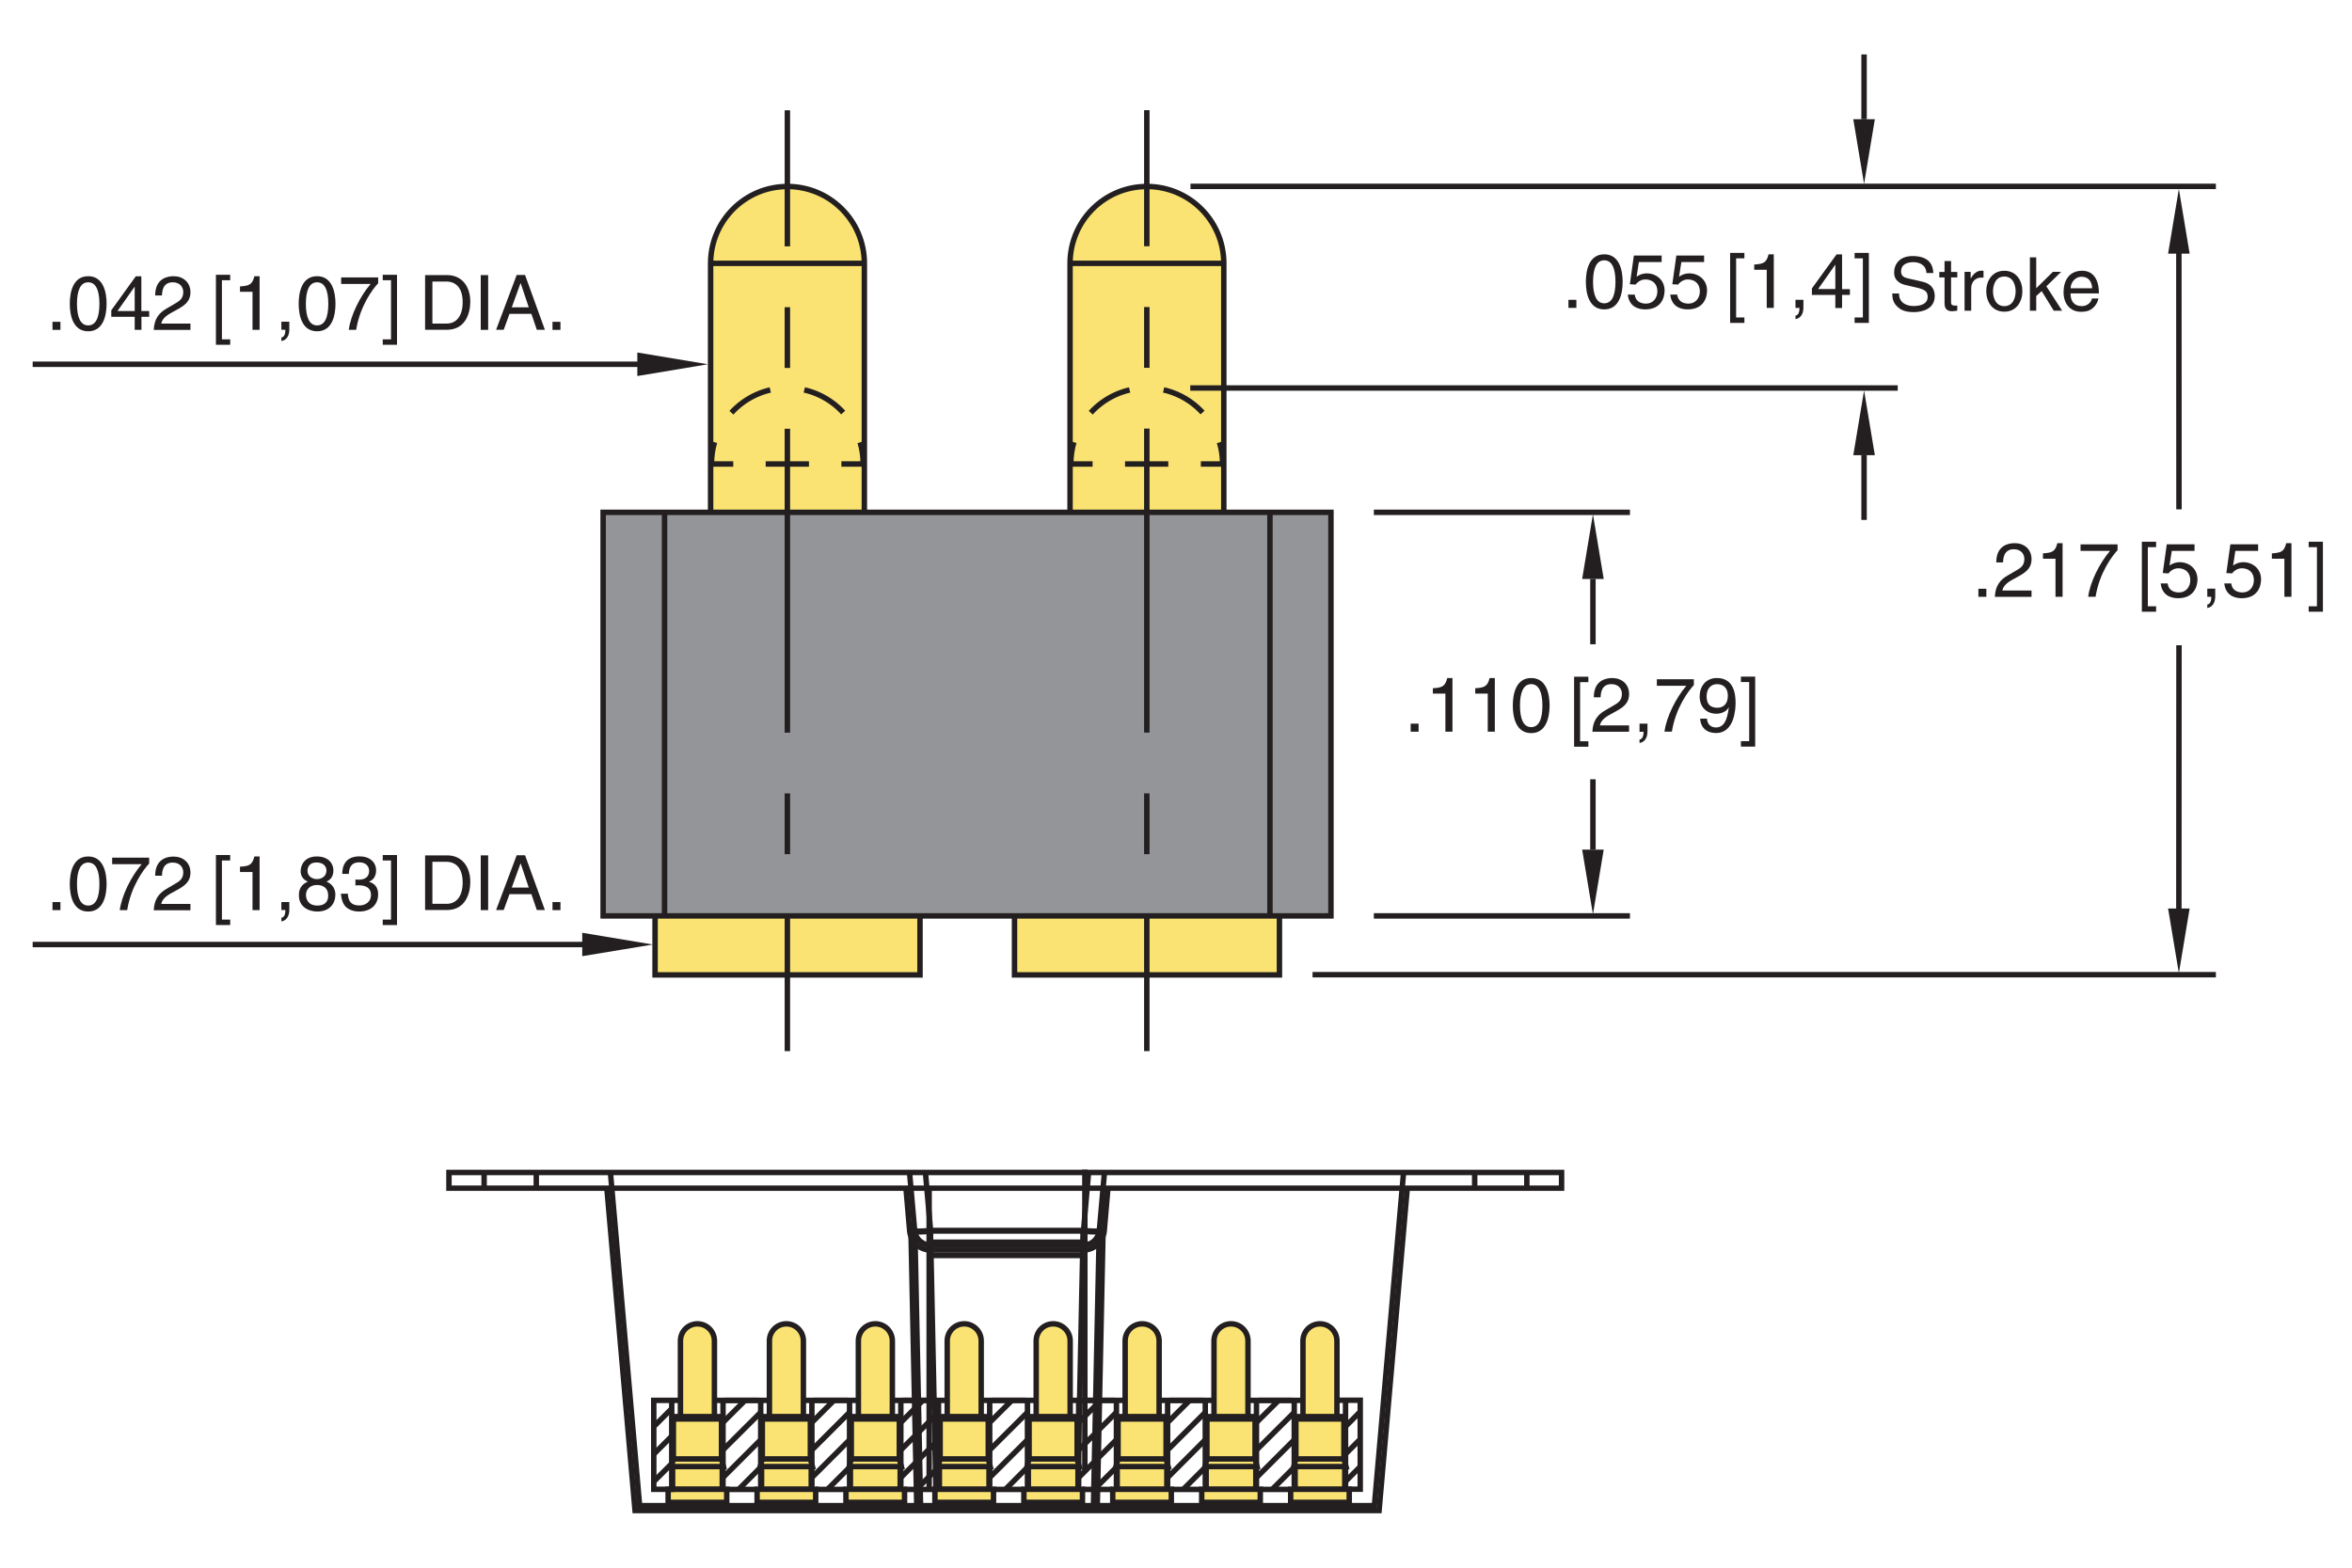 <?xml version="1.0" encoding="utf-8"?>
<!-- Generator: Adobe Illustrator 15.1.0, SVG Export Plug-In  -->
<!DOCTYPE svg PUBLIC "-//W3C//DTD SVG 1.1//EN" "http://www.w3.org/Graphics/SVG/1.1/DTD/svg11.dtd">
<svg version="1.1"
	 xmlns="http://www.w3.org/2000/svg" xmlns:xlink="http://www.w3.org/1999/xlink" xmlns:a="http://ns.adobe.com/AdobeSVGViewerExtensions/3.0/"
	 x="0px" y="0px" width="216px" height="144px" viewBox="-3 -5 216 144" style="enable-background:new -3 -5 216 144;"
	 xml:space="preserve">
<style type="text/css">
<![CDATA[
	.st0{fill:none;stroke:#231F20;stroke-width:0.5;stroke-miterlimit:500;stroke-dasharray:27.917,5.583,5.583,5.583;}
	.st1{fill:#939598;stroke:#231F20;stroke-width:0.5;stroke-miterlimit:500;}
	.st2{fill:none;stroke:#231F20;stroke-width:0.5;stroke-miterlimit:500;stroke-dasharray:5.583,5.583;}
	.st3{fill:none;stroke:#ED1C24;stroke-width:0.25;stroke-miterlimit:10;}
	.st4{font-size:7.002;}
	.st5{fill:#FAE373;stroke:#231F20;stroke-width:0.5;stroke-miterlimit:10;}
	.st6{fill:#231F20;}
	.st7{fill:none;stroke:#231F20;stroke-width:0.5;stroke-miterlimit:10;}
	.st8{font-size:6.826;}
	.st9{font-size:5;}
	.st10{font-size:7;}
	.st11{fill:none;stroke:#231F20;stroke-width:0.5;stroke-miterlimit:500;stroke-dasharray:5.584,5.584;}
	.st12{fill:none;stroke:#231F20;stroke-width:0.25;stroke-miterlimit:10;}
	.st13{font-size:5.601;}
	.st14{font-family:'Helvetica';}
	.st15{fill:none;stroke:#231F20;stroke-width:0.5;stroke-miterlimit:10;stroke-dasharray:3.972,2.979;}
	.st16{fill:none;stroke:#231F20;stroke-width:0.5;stroke-miterlimit:500;stroke-dasharray:27.921,5.584,5.584,5.584;}
	.st17{fill:none;stroke:#231F20;stroke-width:0.5;stroke-miterlimit:10;stroke-dasharray:4.2,3.15;}
	.st18{fill:none;stroke:#231F20;stroke-width:0.5;stroke-miterlimit:500;}
]]>
</style>
<defs>
</defs>
<path class="st7" d="M140.41,102.7v1.44H38.23v-1.44c3.73,0,7.67,0,11.8,0c2.07,0,4.2,0,6.33,0c2.13,0,4.28,0,6.43,0
	c4.31,0,8.65,0,13.02,0c2.19,0,4.38,0,6.56,0c2.19,0,4.37,0,6.55,0c4.36,0,8.72,0,13.08,0c2.18,0,4.36,0,6.54,0
	c2.18,0,4.37,0,6.55,0c2.18,0,4.36,0,6.55,0c1.09,0,2.18,0,3.28,0c1.09,0,2.19,0,3.27,0c2.16,0,4.27,0,6.31,0
	C136.55,102.7,138.54,102.7,140.41,102.7v1.44c-1.87,0-3.86,0-5.91,0c-2.04,0-4.15,0-6.31,0c-1.08,0-2.18,0-3.27,0
	c-1.09,0-2.18,0-3.28,0c-2.18,0-4.37,0-6.55,0c-2.18,0-4.37,0-6.55,0c-2.18,0-4.36,0-6.54,0c-4.36,0-8.72,0-13.08,0
	c-2.27,0-4.28,0-6.55,0c-2.19,0-4.38,0-6.56,0c-4.37,0-8.71,0-13.02,0c-2.15,0-4.3,0-6.43,0c-2.13,0-4.26,0-6.33,0
	c-4.14,0-8.07,0-11.8,0"/>
<path class="st7" d="M80.2,104.13l0.34,3.94c0.09,0.99,0.92,1.75,1.91,1.75h14.05c0.99,0,1.82-0.76,1.91-1.75l0.34-3.94"/>
<line class="st7" x1="95.97" y1="132.07" x2="96.47" y2="108.13"/>
<line class="st7" x1="97.76" y1="133.75" x2="98.29" y2="108.61"/>
<line class="st7" x1="80.67" y1="108.61" x2="81.2" y2="133.75"/>
<line class="st7" x1="82.49" y1="109.82" x2="82.99" y2="133.75"/>
<polyline class="st7" points="52.73,104.13 55.32,133.75 123.65,133.75 126.24,104.13 "/>
<line class="st7" x1="96.63" y1="109.1" x2="82.33" y2="109.1"/>
<line class="st7" x1="96.63" y1="109.36" x2="96.51" y2="109.36"/>
<line class="st7" x1="82.46" y1="109.36" x2="82.33" y2="109.36"/>
<line class="st7" x1="82.33" y1="131.81" x2="82.33" y2="104.13"/>
<line class="st7" x1="96.63" y1="130.12" x2="96.63" y2="102.44"/>
<line class="st7" x1="96.63" y1="110.32" x2="82.33" y2="110.32"/>
<polyline class="st7" points="96.97,102.7 96.71,105.68 96.51,108.03 96.51,108.07 96.51,109.82 "/>
<path class="st7" d="M98.43,102.7l-0.47,5.33c-0.01,0.16-0.06,0.34-0.14,0.5c-0.08,0.16-0.19,0.32-0.33,0.45
	c-0.14,0.13-0.3,0.23-0.47,0.29c-0.17,0.06-0.35,0.09-0.51,0.09H82.46c-0.16,0-0.34-0.03-0.51-0.09c-0.17-0.06-0.33-0.16-0.48-0.29
	c-0.14-0.13-0.25-0.28-0.33-0.45c-0.08-0.17-0.12-0.34-0.14-0.5l-0.47-5.33"/>
<path class="st7" d="M125.9,102.7l-1.18,13.46l-1.5,17.14c-0.38,0-66.79,0-67.06,0c-0.27,0-0.42,0-0.42,0l-1.18-13.46l-1.5-17.14"/>
<line class="st7" x1="97.95" y1="108.13" x2="97.42" y2="133.29"/>
<line class="st7" x1="81.54" y1="133.29" x2="81.02" y2="108.13"/>
<path class="st7" d="M96.51,108.07c0.63,0.11,1.28,0.11,1.91,0"/>
<line class="st7" x1="96.51" y1="108.07" x2="82.46" y2="108.07"/>
<path class="st7" d="M80.55,108.07c0.63,0.11,1.28,0.11,1.91,0"/>
<path class="st7" d="M97.96,108.03c0,0.01-0.03,0.03-0.11,0.04c-0.07,0.01-0.18,0.02-0.32,0.02c-0.14,0-0.31-0.01-0.49-0.02
	c-0.18-0.01-0.36-0.02-0.53-0.04"/>
<path class="st7" d="M82.46,109.82c0,0,0-0.49,0-0.55c0-0.06,0-0.16,0-0.29c0-0.13,0-0.28,0-0.45c0-0.17,0-0.34,0-0.5l-0.47-5.33"/>
<line class="st7" x1="82.46" y1="108.03" x2="96.51" y2="108.03"/>
<path class="st7" d="M81,108.03c0,0.01,0.03,0.03,0.11,0.04c0.07,0.01,0.18,0.02,0.32,0.02c0.14,0,0.31-0.01,0.49-0.02
	c0.18-0.01,0.36-0.02,0.53-0.04"/>
<line class="st7" x1="137.22" y1="104.13" x2="137.22" y2="102.7"/>
<line class="st7" x1="132.43" y1="102.7" x2="132.43" y2="104.13"/>
<line class="st7" x1="46.25" y1="104.13" x2="46.25" y2="102.7"/>
<line class="st7" x1="41.46" y1="102.7" x2="41.46" y2="104.13"/>
<line class="st7" x1="86.27" y1="133.29" x2="86.27" y2="133.75"/>
<line class="st7" x1="92.65" y1="133.75" x2="92.65" y2="133.29"/>
<polyline class="st7" points="119.78,123.62 121.92,123.62 121.92,131.79 120.57,131.79 120.57,123.62 "/>
<line class="st7" x1="57.07" y1="131.06" x2="58.7" y2="129.43"/>
<line class="st7" x1="57.06" y1="128.55" x2="58.73" y2="126.88"/>
<path class="st5" d="M62.61,125.12v-6.96c0-0.86-0.7-1.56-1.56-1.56c-0.86,0-1.56,0.7-1.56,1.56v6.96"/>
<polyline class="st5" points="63.33,129.71 63.33,131.8 58.77,131.8 58.77,129.71 "/>
<polygon class="st5" points="63.44,129.71 58.66,129.71 58.84,129.01 58.84,125.34 58.97,125.12 63.12,125.12 63.13,125.12 
	63.26,125.34 63.26,129.01 "/>
<line class="st7" x1="58.84" y1="125.34" x2="63.26" y2="125.34"/>
<line class="st7" x1="58.84" y1="129.01" x2="63.26" y2="129.01"/>
<rect x="58.36" y="131.8" class="st5" width="5.38" height="1.2"/>
<line class="st7" x1="62.61" y1="123.63" x2="66.7" y2="123.63"/>
<line class="st7" x1="63.4" y1="131.79" x2="63.4" y2="123.63"/>
<line class="st7" x1="63.42" y1="125.63" x2="65.43" y2="123.63"/>
<line class="st7" x1="57.09" y1="125.99" x2="58.73" y2="124.35"/>
<line class="st7" x1="63.7" y1="131.81" x2="66.53" y2="131.81"/>
<polyline class="st7" points="59.49,123.63 57.04,123.63 57.04,131.8 58.69,131.8 58.69,123.63 "/>
<line class="st7" x1="63.57" y1="123.63" x2="67.65" y2="123.63"/>
<path class="st5" d="M70.78,125.12v-6.96c0-0.86-0.7-1.56-1.56-1.56c-0.86,0-1.56,0.7-1.56,1.56v6.96"/>
<polyline class="st5" points="71.5,129.71 71.5,131.8 66.94,131.8 66.94,129.71 "/>
<polygon class="st5" points="71.61,129.71 66.82,129.71 67.01,129.01 67.01,125.34 67.14,125.12 71.29,125.12 71.29,125.12 
	71.42,125.34 71.42,129.01 "/>
<line class="st7" x1="67.01" y1="125.34" x2="71.42" y2="125.34"/>
<line class="st7" x1="67.01" y1="129.01" x2="71.42" y2="129.01"/>
<rect x="66.53" y="131.8" class="st5" width="5.38" height="1.2"/>
<line class="st7" x1="66.86" y1="123.63" x2="66.86" y2="131.8"/>
<line class="st7" x1="71.56" y1="131.79" x2="71.56" y2="123.63"/>
<line class="st7" x1="63.42" y1="128.16" x2="66.9" y2="124.69"/>
<line class="st7" x1="63.42" y1="130.69" x2="66.89" y2="127.22"/>
<line class="st7" x1="64.8" y1="131.84" x2="66.89" y2="129.74"/>
<line class="st7" x1="70.78" y1="123.63" x2="74.86" y2="123.63"/>
<line class="st7" x1="71.59" y1="125.63" x2="73.59" y2="123.63"/>
<line class="st7" x1="71.87" y1="131.81" x2="74.69" y2="131.81"/>
<line class="st7" x1="71.74" y1="123.63" x2="75.82" y2="123.63"/>
<path class="st5" d="M78.95,125.12v-6.96c0-0.86-0.7-1.56-1.56-1.56c-0.86,0-1.56,0.7-1.56,1.56v6.96"/>
<polyline class="st5" points="79.67,129.71 79.67,131.8 75.1,131.8 75.1,129.71 "/>
<polygon class="st5" points="79.78,129.71 74.99,129.71 75.18,129.01 75.18,125.34 75.31,125.12 79.46,125.12 79.46,125.12 
	79.59,125.34 79.59,129.01 "/>
<line class="st7" x1="75.18" y1="125.34" x2="79.59" y2="125.34"/>
<line class="st7" x1="75.18" y1="129.01" x2="79.59" y2="129.01"/>
<rect x="74.69" y="131.8" class="st5" width="5.38" height="1.2"/>
<line class="st7" x1="75.02" y1="123.63" x2="75.02" y2="131.8"/>
<line class="st7" x1="79.73" y1="131.79" x2="79.73" y2="123.63"/>
<line class="st7" x1="71.59" y1="128.16" x2="75.06" y2="124.69"/>
<line class="st7" x1="71.59" y1="130.69" x2="75.06" y2="127.22"/>
<line class="st7" x1="72.96" y1="131.84" x2="75.06" y2="129.74"/>
<line class="st7" x1="78.95" y1="123.63" x2="83.03" y2="123.63"/>
<line class="st7" x1="79.76" y1="125.63" x2="81.76" y2="123.63"/>
<line class="st7" x1="80.04" y1="131.81" x2="82.86" y2="131.81"/>
<line class="st7" x1="79.9" y1="123.63" x2="83.99" y2="123.63"/>
<path class="st5" d="M87.11,125.12v-6.96c0-0.86-0.7-1.56-1.56-1.56s-1.56,0.7-1.56,1.56v6.96"/>
<polyline class="st5" points="87.83,129.71 87.83,131.8 83.27,131.8 83.27,129.71 "/>
<polygon class="st5" points="87.94,129.71 83.16,129.71 83.34,129.01 83.34,125.34 83.47,125.12 87.62,125.12 87.63,125.12 
	87.76,125.34 87.76,129.01 "/>
<line class="st7" x1="83.34" y1="125.34" x2="87.76" y2="125.34"/>
<line class="st7" x1="83.34" y1="129.01" x2="87.76" y2="129.01"/>
<rect x="82.86" y="131.8" class="st5" width="5.38" height="1.2"/>
<line class="st7" x1="83.19" y1="123.63" x2="83.19" y2="131.8"/>
<line class="st7" x1="87.89" y1="131.79" x2="87.89" y2="123.63"/>
<line class="st7" x1="79.76" y1="128.16" x2="83.23" y2="124.69"/>
<line class="st7" x1="79.76" y1="130.69" x2="83.22" y2="127.22"/>
<line class="st7" x1="81.13" y1="131.84" x2="83.23" y2="129.74"/>
<line class="st7" x1="87.11" y1="123.63" x2="91.2" y2="123.63"/>
<line class="st7" x1="87.92" y1="125.63" x2="89.93" y2="123.63"/>
<line class="st7" x1="88.2" y1="131.81" x2="91.03" y2="131.81"/>
<line class="st7" x1="88.07" y1="123.63" x2="92.15" y2="123.63"/>
<path class="st5" d="M95.28,125.12v-6.96c0-0.86-0.7-1.56-1.56-1.56c-0.86,0-1.56,0.7-1.56,1.56v6.96"/>
<polyline class="st5" points="96,129.71 96,131.8 91.44,131.8 91.44,129.71 "/>
<polygon class="st5" points="96.11,129.71 91.32,129.71 91.51,129.01 91.51,125.34 91.64,125.12 95.79,125.12 95.79,125.12 
	95.92,125.34 95.92,129.01 "/>
<line class="st7" x1="91.51" y1="125.34" x2="95.92" y2="125.34"/>
<line class="st7" x1="91.51" y1="129.01" x2="95.92" y2="129.01"/>
<rect x="91.03" y="131.8" class="st5" width="5.38" height="1.2"/>
<line class="st7" x1="91.36" y1="123.63" x2="91.36" y2="131.8"/>
<line class="st7" x1="87.92" y1="128.16" x2="91.4" y2="124.69"/>
<line class="st7" x1="87.92" y1="130.69" x2="91.39" y2="127.22"/>
<line class="st7" x1="89.3" y1="131.84" x2="91.39" y2="129.74"/>
<line class="st7" x1="96.06" y1="131.79" x2="96.06" y2="123.63"/>
<line class="st7" x1="95.28" y1="123.63" x2="99.36" y2="123.63"/>
<line class="st7" x1="96.09" y1="125.63" x2="98.09" y2="123.63"/>
<line class="st7" x1="96.37" y1="131.81" x2="99.19" y2="131.81"/>
<line class="st7" x1="96.24" y1="123.63" x2="100.32" y2="123.63"/>
<path class="st5" d="M103.45,125.12v-6.96c0-0.86-0.7-1.56-1.56-1.56s-1.56,0.7-1.56,1.56v6.96"/>
<polyline class="st5" points="104.16,129.71 104.16,131.8 99.6,131.8 99.6,129.71 "/>
<polygon class="st5" points="104.28,129.71 99.49,129.71 99.68,129.01 99.68,125.34 99.81,125.12 103.96,125.12 103.96,125.12 
	104.09,125.34 104.09,129.01 "/>
<line class="st7" x1="99.68" y1="125.34" x2="104.09" y2="125.34"/>
<line class="st7" x1="99.68" y1="129.01" x2="104.09" y2="129.01"/>
<rect x="99.19" y="131.8" class="st5" width="5.38" height="1.2"/>
<line class="st7" x1="99.53" y1="123.63" x2="99.53" y2="131.8"/>
<line class="st7" x1="96.09" y1="128.16" x2="99.56" y2="124.69"/>
<line class="st7" x1="96.09" y1="130.69" x2="99.55" y2="127.22"/>
<line class="st7" x1="97.46" y1="131.84" x2="99.56" y2="129.74"/>
<line class="st7" x1="104.23" y1="131.79" x2="104.23" y2="123.63"/>
<line class="st7" x1="103.45" y1="123.63" x2="107.53" y2="123.63"/>
<line class="st7" x1="104.26" y1="125.63" x2="106.26" y2="123.63"/>
<line class="st7" x1="104.54" y1="131.81" x2="107.36" y2="131.81"/>
<line class="st7" x1="104.4" y1="123.63" x2="108.49" y2="123.63"/>
<path class="st5" d="M111.61,125.12v-6.96c0-0.86-0.7-1.56-1.56-1.56s-1.56,0.7-1.56,1.56v6.96"/>
<polyline class="st5" points="112.33,129.71 112.33,131.8 107.77,131.8 107.77,129.71 "/>
<polygon class="st5" points="112.44,129.71 107.66,129.71 107.84,129.01 107.84,125.34 107.97,125.12 112.12,125.12 112.13,125.12 
	112.26,125.34 112.26,129.01 "/>
<line class="st7" x1="107.84" y1="125.34" x2="112.26" y2="125.34"/>
<line class="st7" x1="107.84" y1="129.01" x2="112.26" y2="129.01"/>
<rect x="107.36" y="131.8" class="st5" width="5.38" height="1.2"/>
<line class="st7" x1="107.69" y1="123.63" x2="107.69" y2="131.8"/>
<line class="st7" x1="104.26" y1="128.16" x2="107.73" y2="124.69"/>
<line class="st7" x1="104.26" y1="130.69" x2="107.72" y2="127.22"/>
<line class="st7" x1="105.63" y1="131.84" x2="107.73" y2="129.74"/>
<line class="st7" x1="112.39" y1="131.79" x2="112.39" y2="123.63"/>
<line class="st7" x1="111.61" y1="123.63" x2="115.7" y2="123.63"/>
<line class="st7" x1="112.42" y1="125.63" x2="114.43" y2="123.63"/>
<line class="st7" x1="112.7" y1="131.81" x2="115.53" y2="131.81"/>
<line class="st7" x1="112.57" y1="123.63" x2="116.65" y2="123.63"/>
<path class="st5" d="M119.78,125.12v-6.96c0-0.86-0.7-1.56-1.56-1.56c-0.86,0-1.56,0.7-1.56,1.56v6.96"/>
<polyline class="st5" points="120.5,129.71 120.5,131.8 115.94,131.8 115.94,129.71 "/>
<polygon class="st5" points="120.61,129.71 115.82,129.71 116.01,129.01 116.01,125.34 116.14,125.12 120.29,125.12 120.29,125.12 
	120.42,125.34 120.42,129.01 "/>
<line class="st7" x1="116.01" y1="125.34" x2="120.42" y2="125.34"/>
<line class="st7" x1="116.01" y1="129.01" x2="120.42" y2="129.01"/>
<rect x="115.53" y="131.8" class="st5" width="5.38" height="1.2"/>
<line class="st7" x1="115.86" y1="123.63" x2="115.86" y2="131.8"/>
<line class="st7" x1="112.42" y1="128.16" x2="115.9" y2="124.69"/>
<line class="st7" x1="112.42" y1="130.69" x2="115.89" y2="127.22"/>
<line class="st7" x1="113.8" y1="131.84" x2="115.9" y2="129.74"/>
<line class="st7" x1="120.58" y1="126.02" x2="121.92" y2="124.67"/>
<line class="st7" x1="120.58" y1="128.54" x2="121.92" y2="127.2"/>
<line class="st7" x1="120.57" y1="131.07" x2="121.92" y2="129.72"/>
<line class="st7" x1="50.56" y1="81.76" x2="0" y2="81.76"/>
<polygon class="st6" points="50.47,80.68 50.47,82.83 56.95,81.76 "/>
<g>
	<path class="st6" d="M2.54,78.6H1.82v-0.74h0.73V78.6z"/>
	<path class="st6" d="M5.1,78.73c-1.42,0-1.69-1.51-1.69-2.53c0-1.02,0.27-2.53,1.69-2.53c1.41,0,1.69,1.51,1.69,2.53
		C6.79,77.22,6.51,78.73,5.1,78.73z M5.1,74.23c-0.71,0-1.03,0.74-1.03,1.97c0,1.23,0.32,1.98,1.03,1.98c0.71,0,1.03-0.74,1.03-1.98
		C6.13,74.97,5.81,74.23,5.1,74.23z"/>
	<path class="st6" d="M7.3,73.78h3.4v0.54c-0.49,0.51-1.67,2.08-2.02,4.28H8c0.17-1.35,1.06-3.12,2.01-4.22H7.3V73.78z"/>
	<path class="st6" d="M11.25,75.44c0-1.6,1.17-1.76,1.7-1.76c0.85,0,1.54,0.55,1.54,1.47c0,0.88-0.58,1.25-1.32,1.65l-0.51,0.28
		c-0.67,0.37-0.82,0.76-0.85,0.95h2.68v0.58h-3.37c0.04-1.02,0.5-1.57,1.16-1.96l0.65-0.38c0.52-0.3,0.9-0.5,0.9-1.15
		c0-0.39-0.25-0.89-0.97-0.89c-0.93,0-0.97,0.87-0.99,1.21H11.25z"/>
	<path class="st6" d="M17.38,79.47h0.76v0.5h-1.31v-6.43h1.31v0.5h-0.76V79.47z"/>
	<path class="st6" d="M20.85,78.6h-0.66v-3.5h-1.15v-0.49c0.8-0.05,1.13-0.13,1.32-0.94h0.48V78.6z"/>
	<path class="st6" d="M22.84,77.86h0.73v0.69c0,0.95-0.59,1.06-0.73,1.09V79.3c0.29-0.03,0.37-0.38,0.37-0.71h-0.37V77.86z"/>
	<path class="st6" d="M26.99,75.98c0.67,0.28,0.81,0.83,0.81,1.2c0,0.79-0.5,1.55-1.67,1.55c-0.27,0-0.79-0.07-1.18-0.38
		c-0.5-0.4-0.5-0.93-0.5-1.17c0-0.6,0.32-0.99,0.83-1.2c-0.42-0.16-0.67-0.5-0.67-0.96c0-0.51,0.32-1.35,1.49-1.35
		c1.09,0,1.52,0.69,1.52,1.27C27.62,75.65,27.21,75.87,26.99,75.98z M25.1,77.2c0,0.39,0.2,0.98,1.05,0.98
		c0.45,0,0.99-0.16,0.99-0.93c0-0.67-0.46-0.96-1.02-0.96C25.42,76.29,25.1,76.74,25.1,77.2z M26.98,74.96c0-0.3-0.2-0.74-0.92-0.74
		c-0.66,0-0.82,0.46-0.82,0.77c0,0.47,0.41,0.76,0.86,0.76C26.64,75.75,26.98,75.41,26.98,74.96z"/>
	<path class="st6" d="M29.64,75.79c0.1,0.01,0.22,0.01,0.32,0.01c0.48,0,0.94-0.19,0.94-0.81c0-0.29-0.18-0.78-0.91-0.78
		c-0.88,0-0.93,0.71-0.96,1.06h-0.6c0-0.72,0.29-1.61,1.59-1.61c0.95,0,1.52,0.55,1.52,1.29c0,0.63-0.36,0.93-0.63,1.02V76
		c0.48,0.15,0.82,0.49,0.82,1.15c0,0.81-0.52,1.58-1.77,1.58c-0.36,0-0.67-0.09-0.91-0.22c-0.55-0.29-0.69-0.86-0.74-1.42h0.64
		c0.02,0.46,0.13,1.08,1.05,1.08c0.63,0,1.07-0.39,1.07-0.95c0-0.83-0.73-0.9-1.15-0.9c-0.09,0-0.19,0.01-0.28,0.01V75.79z"/>
	<path class="st6" d="M32.91,74.04h-0.76v-0.5h1.31v6.43h-1.31v-0.5h0.76V74.04z"/>
	<path class="st6" d="M36.03,73.57h2.04c1.31,0,2.12,0.99,2.12,2.44c0,1.13-0.49,2.58-2.14,2.58h-2.01V73.57z M36.71,78.02h1.32
		c0.88,0,1.46-0.69,1.46-1.96s-0.58-1.9-1.51-1.9h-1.27V78.02z"/>
	<path class="st6" d="M41.83,78.6h-0.68v-5.03h0.68V78.6z"/>
	<path class="st6" d="M43.79,77.13l-0.53,1.46h-0.7l1.89-5.03h0.77l1.82,5.03H46.3l-0.5-1.46H43.79z M45.56,76.53l-0.74-2.21H44.8
		L44,76.53H45.56z"/>
	<path class="st6" d="M48.47,78.6h-0.73v-0.74h0.73V78.6z"/>
</g>
<line class="st7" x1="55.61" y1="28.46" x2="0" y2="28.46"/>
<polygon class="st6" points="55.53,27.38 55.53,29.54 62.01,28.46 "/>
<g>
	<path class="st6" d="M2.54,25.3H1.82v-0.74h0.73V25.3z"/>
	<path class="st6" d="M5.1,25.43c-1.42,0-1.69-1.51-1.69-2.53c0-1.02,0.27-2.53,1.69-2.53c1.41,0,1.69,1.51,1.69,2.53
		C6.79,23.92,6.51,25.43,5.1,25.43z M5.1,20.93c-0.71,0-1.03,0.74-1.03,1.98c0,1.23,0.32,1.98,1.03,1.98c0.71,0,1.03-0.74,1.03-1.98
		C6.13,21.67,5.81,20.93,5.1,20.93z"/>
	<path class="st6" d="M9.99,24.1v1.2H9.37v-1.2H7.22v-0.6l2.25-3.12h0.51v3.19h0.72v0.53H9.99z M7.79,23.57h1.58v-2.23H9.36
		L7.79,23.57z"/>
	<path class="st6" d="M11.25,22.14c0-1.6,1.17-1.77,1.7-1.77c0.85,0,1.54,0.55,1.54,1.47c0,0.88-0.58,1.25-1.32,1.65l-0.51,0.28
		c-0.67,0.37-0.82,0.76-0.85,0.95h2.68v0.58h-3.37c0.04-1.02,0.5-1.57,1.16-1.95l0.65-0.38c0.52-0.3,0.9-0.5,0.9-1.15
		c0-0.39-0.25-0.89-0.97-0.89c-0.93,0-0.97,0.87-0.99,1.21H11.25z"/>
	<path class="st6" d="M17.38,26.17h0.76v0.5h-1.31v-6.43h1.31v0.5h-0.76V26.17z"/>
	<path class="st6" d="M20.85,25.3h-0.66v-3.5h-1.15v-0.49c0.8-0.06,1.13-0.13,1.32-0.94h0.48V25.3z"/>
	<path class="st6" d="M22.84,24.55h0.73v0.69c0,0.95-0.59,1.06-0.73,1.09V26c0.29-0.03,0.37-0.38,0.37-0.71h-0.37V24.55z"/>
	<path class="st6" d="M26.12,25.43c-1.42,0-1.69-1.51-1.69-2.53c0-1.02,0.27-2.53,1.69-2.53c1.41,0,1.69,1.51,1.69,2.53
		C27.81,23.92,27.54,25.43,26.12,25.43z M26.12,20.93c-0.71,0-1.03,0.74-1.03,1.98c0,1.23,0.32,1.98,1.03,1.98
		c0.71,0,1.03-0.74,1.03-1.98C27.15,21.67,26.83,20.93,26.12,20.93z"/>
	<path class="st6" d="M28.33,20.48h3.4v0.54c-0.49,0.51-1.67,2.08-2.02,4.28h-0.68c0.17-1.35,1.06-3.12,2.01-4.22h-2.71V20.48z"/>
	<path class="st6" d="M32.91,20.74h-0.76v-0.5h1.31v6.43h-1.31v-0.5h0.76V20.74z"/>
	<path class="st6" d="M36.03,20.27h2.04c1.31,0,2.12,0.99,2.12,2.44c0,1.13-0.49,2.58-2.14,2.58h-2.01V20.27z M36.71,24.72h1.32
		c0.88,0,1.46-0.69,1.46-1.96s-0.58-1.9-1.51-1.9h-1.27V24.72z"/>
	<path class="st6" d="M41.83,25.3h-0.68v-5.03h0.68V25.3z"/>
	<path class="st6" d="M43.79,23.83l-0.53,1.46h-0.7l1.89-5.03h0.77l1.82,5.03H46.3l-0.5-1.46H43.79z M45.56,23.23l-0.74-2.21H44.8
		L44,23.23H45.56z"/>
	<path class="st6" d="M48.47,25.3h-0.73v-0.74h0.73V25.3z"/>
</g>
<g>
	<path class="st6" d="M141.77,23.28h-0.73v-0.74h0.73V23.28z"/>
	<path class="st6" d="M144.33,23.42c-1.42,0-1.69-1.51-1.69-2.53c0-1.02,0.27-2.53,1.69-2.53c1.41,0,1.69,1.51,1.69,2.53
		C146.02,21.91,145.74,23.42,144.33,23.42z M144.33,18.91c-0.71,0-1.03,0.74-1.03,1.97c0,1.23,0.32,1.98,1.03,1.98
		c0.71,0,1.03-0.74,1.03-1.98C145.36,19.66,145.04,18.91,144.33,18.91z"/>
	<path class="st6" d="M147.3,20.42c0.21-0.16,0.51-0.31,0.95-0.31c0.8,0,1.62,0.56,1.62,1.58c0,0.55-0.24,1.73-1.79,1.73
		c-0.64,0-1.47-0.26-1.59-1.36h0.64c0.06,0.57,0.49,0.83,1.04,0.83c0.64,0,1.04-0.51,1.04-1.13c0-0.71-0.48-1.09-1.09-1.09
		c-0.36,0-0.68,0.17-0.91,0.47l-0.53-0.03l0.37-2.64h2.55v0.6h-2.09L147.3,20.42z"/>
	<path class="st6" d="M151.2,20.42c0.21-0.16,0.51-0.31,0.95-0.31c0.8,0,1.62,0.56,1.62,1.58c0,0.55-0.24,1.73-1.79,1.73
		c-0.64,0-1.47-0.26-1.59-1.36h0.64c0.06,0.57,0.49,0.83,1.04,0.83c0.64,0,1.04-0.51,1.04-1.13c0-0.71-0.48-1.09-1.09-1.09
		c-0.36,0-0.68,0.17-0.91,0.47l-0.53-0.03l0.37-2.64h2.55v0.6h-2.09L151.2,20.42z"/>
	<path class="st6" d="M156.44,24.16h0.76v0.5h-1.31v-6.43h1.31v0.5h-0.76V24.16z"/>
	<path class="st6" d="M159.91,23.28h-0.66v-3.5h-1.15V19.3c0.8-0.06,1.13-0.13,1.32-0.94h0.48V23.28z"/>
	<path class="st6" d="M161.89,22.54h0.73v0.69c0,0.95-0.59,1.06-0.73,1.08v-0.32c0.29-0.03,0.37-0.38,0.37-0.71h-0.37V22.54z"/>
	<path class="st6" d="M166.17,22.09v1.2h-0.62v-1.2h-2.15v-0.6l2.26-3.12h0.51v3.19h0.72v0.53H166.17z M163.97,21.55h1.58v-2.23
		h-0.01L163.97,21.55z"/>
	<path class="st6" d="M168.08,18.73h-0.76v-0.5h1.31v6.43h-1.31v-0.5h0.76V18.73z"/>
</g>
<g>
	<path class="st6" d="M173.92,20.08c-0.04-0.76-0.66-1-1.21-1c-0.42,0-1.12,0.12-1.12,0.86c0,0.42,0.29,0.55,0.58,0.62l1.4,0.32
		c0.63,0.15,1.11,0.53,1.11,1.31c0,1.16-1.08,1.48-1.92,1.48c-0.91,0-1.26-0.27-1.48-0.47c-0.42-0.38-0.5-0.78-0.5-1.24h0.62
		c0,0.89,0.72,1.15,1.35,1.15c0.48,0,1.28-0.12,1.28-0.83c0-0.51-0.24-0.68-1.04-0.87l-1-0.23c-0.32-0.08-1.04-0.3-1.04-1.15
		c0-0.76,0.5-1.51,1.69-1.51c1.71,0,1.88,1.02,1.91,1.56H173.92z"/>
	<path class="st6" d="M176.18,20.47v2.32c0,0.28,0.24,0.28,0.36,0.28h0.21v0.47c-0.22,0.02-0.39,0.05-0.45,0.05
		c-0.59,0-0.72-0.33-0.72-0.76v-2.35h-0.48v-0.5h0.48v-1h0.6v1h0.57v0.5H176.18z"/>
	<path class="st6" d="M178.02,23.54h-0.6v-3.57h0.56v0.59H178c0.24-0.42,0.55-0.7,1-0.7c0.07,0,0.11,0.01,0.16,0.02v0.62h-0.22
		c-0.56,0-0.91,0.44-0.91,0.96V23.54z"/>
	<path class="st6" d="M181.07,19.87c1.14,0,1.66,0.96,1.66,1.88s-0.52,1.88-1.66,1.88c-1.14,0-1.66-0.96-1.66-1.88
		S179.93,19.87,181.07,19.87z M181.07,23.12c0.86,0,1.04-0.89,1.04-1.36s-0.18-1.36-1.04-1.36s-1.04,0.89-1.04,1.36
		S180.21,23.12,181.07,23.12z"/>
	<path class="st6" d="M186.38,23.54h-0.77l-1.11-1.8l-0.5,0.45v1.35h-0.58v-4.9H184v2.84l1.53-1.51h0.76l-1.36,1.33L186.38,23.54z"
		/>
	<path class="st6" d="M189.71,22.42c-0.02,0.17-0.19,0.67-0.63,0.97c-0.16,0.11-0.4,0.25-0.97,0.25c-1,0-1.6-0.76-1.6-1.79
		c0-1.1,0.53-1.98,1.71-1.98c1.03,0,1.54,0.82,1.54,2.08h-2.61c0,0.74,0.35,1.17,1.04,1.17c0.57,0,0.9-0.44,0.92-0.7H189.71z
		 M189.14,21.48c-0.03-0.55-0.27-1.06-0.99-1.06c-0.55,0-0.99,0.51-0.99,1.06H189.14z"/>
</g>
<line class="st7" x1="113.97" y1="83.61" x2="113.97" y2="60.31"/>
<line class="st7" x1="90.67" y1="83.64" x2="90.67" y2="60.34"/>
<polyline class="st5" points="114.5,79.14 114.5,84.55 90.17,84.55 90.17,79.14 "/>
<path class="st5" d="M95.27,42.02V19.19c0-3.9,3.16-7.06,7.06-7.06c3.9,0,7.06,3.16,7.06,7.06v22.83"/>
<line class="st7" x1="143.29" y1="73.04" x2="143.29" y2="66.58"/>
<polygon class="st6" points="142.3,73.04 144.28,73.04 143.29,78.99 "/>
<line class="st7" x1="143.29" y1="48.18" x2="143.29" y2="54.18"/>
<polygon class="st6" points="142.3,48.18 144.28,48.18 143.29,42.23 "/>
<line class="st7" x1="168.19" y1="36.81" x2="168.19" y2="42.76"/>
<polygon class="st6" points="167.2,36.81 169.18,36.81 168.19,30.86 "/>
<polygon class="st6" points="196.11,18.3 198.09,18.3 197.1,12.35 "/>
<polygon class="st6" points="196.11,78.45 198.09,78.45 197.1,84.39 "/>
<line class="st7" x1="197.11" y1="54.27" x2="197.1" y2="78.75"/>
<line class="st7" x1="197.1" y1="17.37" x2="197.11" y2="41.79"/>
<line class="st7" x1="123.17" y1="42.06" x2="146.69" y2="42.06"/>
<line class="st7" x1="117.54" y1="84.53" x2="200.5" y2="84.53"/>
<line class="st7" x1="123.17" y1="79.13" x2="146.69" y2="79.13"/>
<line class="st7" x1="115.16" y1="79.14" x2="115.16" y2="42.02"/>
<line class="st7" x1="95.27" y1="19.19" x2="109.39" y2="19.19"/>
<polyline class="st5" points="81.49,79.14 81.49,84.55 57.16,84.55 57.16,79.14 "/>
<path class="st5" d="M62.26,42.02V19.19c0-3.9,3.16-7.06,7.06-7.06c3.9,0,7.06,3.16,7.06,7.06v22.83"/>
<line class="st7" x1="56.49" y1="79.14" x2="56.49" y2="42.02"/>
<line class="st7" x1="62.26" y1="19.19" x2="76.39" y2="19.19"/>
<rect x="52.39" y="42.06" class="st1" width="66.84" height="37.07"/>
<g>
	<g>
		<line class="st18" x1="102.32" y1="91.55" x2="102.32" y2="79.05"/>
		<line class="st11" x1="102.32" y1="73.46" x2="102.32" y2="65.09"/>
		<line class="st16" x1="102.32" y1="62.29" x2="102.32" y2="20.41"/>
		<line class="st18" x1="102.32" y1="17.62" x2="102.32" y2="5.12"/>
	</g>
</g>
<g>
	<g>
		<line class="st18" x1="69.31" y1="91.55" x2="69.31" y2="79.05"/>
		<line class="st2" x1="69.31" y1="73.46" x2="69.31" y2="65.09"/>
		<line class="st0" x1="69.31" y1="62.3" x2="69.31" y2="20.42"/>
		<line class="st18" x1="69.31" y1="17.63" x2="69.31" y2="5.13"/>
	</g>
</g>
<line class="st7" x1="58.03" y1="79.14" x2="58.03" y2="42.06"/>
<line class="st7" x1="113.63" y1="79.13" x2="113.63" y2="42.06"/>
<g>
	<path class="st6" d="M127.28,62.21h-0.73v-0.74h0.73V62.21z"/>
	<path class="st6" d="M130.4,62.21h-0.66v-3.5h-1.15v-0.49c0.8-0.06,1.13-0.13,1.32-0.94h0.48V62.21z"/>
	<path class="st6" d="M134.29,62.21h-0.66v-3.5h-1.15v-0.49c0.8-0.06,1.13-0.13,1.32-0.94h0.48V62.21z"/>
	<path class="st6" d="M137.62,62.34c-1.42,0-1.69-1.51-1.69-2.53c0-1.02,0.27-2.53,1.69-2.53s1.69,1.51,1.69,2.53
		C139.3,60.84,139.03,62.34,137.62,62.34z M137.62,57.84c-0.71,0-1.03,0.74-1.03,1.97c0,1.23,0.32,1.98,1.03,1.98
		c0.71,0,1.03-0.74,1.03-1.98C138.65,58.58,138.32,57.84,137.62,57.84z"/>
	<path class="st6" d="M142.11,63.09h0.76v0.5h-1.31v-6.43h1.31v0.5h-0.76V63.09z"/>
	<path class="st6" d="M143.37,59.05c0-1.6,1.17-1.77,1.7-1.77c0.85,0,1.54,0.55,1.54,1.47c0,0.88-0.58,1.25-1.32,1.65l-0.51,0.28
		c-0.67,0.37-0.82,0.76-0.85,0.95h2.68v0.58h-3.37c0.04-1.02,0.5-1.57,1.16-1.95l0.65-0.38c0.53-0.3,0.9-0.5,0.9-1.15
		c0-0.39-0.25-0.89-0.97-0.89c-0.93,0-0.97,0.87-0.99,1.21H143.37z"/>
	<path class="st6" d="M147.57,61.47h0.73v0.69c0,0.95-0.59,1.06-0.73,1.09v-0.32c0.29-0.03,0.37-0.38,0.37-0.71h-0.37V61.47z"/>
	<path class="st6" d="M149.16,57.39h3.4v0.54c-0.49,0.51-1.67,2.08-2.02,4.28h-0.68c0.17-1.35,1.06-3.12,2.01-4.22h-2.71V57.39z"/>
	<path class="st6" d="M153.09,58.97c0-0.9,0.55-1.69,1.58-1.69c1.57,0,1.72,1.48,1.72,2.28c0,0.53-0.09,2.77-1.79,2.77
		c-1.16,0-1.46-0.84-1.46-1.32h0.62c0.04,0.5,0.33,0.81,0.83,0.81c0.67,0,1.03-0.57,1.18-1.84l-0.01-0.01
		c-0.18,0.38-0.67,0.59-1.13,0.59C153.73,60.56,153.09,59.95,153.09,58.97z M155.68,58.89c0-0.56-0.29-1.05-1-1.05
		c-0.57,0-0.95,0.45-0.95,1.11c0,0.95,0.59,1.06,1,1.06C155.05,60.01,155.68,59.86,155.68,58.89z"/>
	<path class="st6" d="M157.64,57.65h-0.76v-0.5h1.31v6.43h-1.31v-0.5h0.76V57.65z"/>
</g>
<g>
	<path class="st6" d="M179.42,49.82h-0.73v-0.74h0.73V49.82z"/>
	<path class="st6" d="M180.33,46.66c0-1.6,1.17-1.77,1.7-1.77c0.85,0,1.54,0.55,1.54,1.47c0,0.88-0.58,1.25-1.32,1.65l-0.51,0.28
		c-0.67,0.37-0.82,0.76-0.85,0.95h2.68v0.58h-3.37c0.04-1.02,0.5-1.57,1.16-1.95l0.65-0.38c0.53-0.3,0.9-0.5,0.9-1.15
		c0-0.39-0.25-0.89-0.97-0.89c-0.93,0-0.97,0.87-0.99,1.21H180.33z"/>
	<path class="st6" d="M186.43,49.82h-0.66v-3.5h-1.15v-0.49c0.8-0.06,1.13-0.13,1.32-0.94h0.48V49.82z"/>
	<path class="st6" d="M188.07,45h3.4v0.54c-0.49,0.51-1.67,2.08-2.02,4.28h-0.68c0.17-1.35,1.06-3.12,2.01-4.22h-2.71V45z"/>
	<path class="st6" d="M194.25,50.69h0.76v0.5h-1.31v-6.43h1.31v0.5h-0.76V50.69z"/>
	<path class="st6" d="M196.24,46.95c0.21-0.16,0.51-0.31,0.95-0.31c0.8,0,1.62,0.56,1.62,1.58c0,0.55-0.25,1.73-1.79,1.73
		c-0.64,0-1.47-0.26-1.59-1.36h0.64c0.06,0.57,0.49,0.83,1.04,0.83c0.64,0,1.04-0.51,1.04-1.13c0-0.71-0.48-1.09-1.09-1.09
		c-0.36,0-0.68,0.17-0.91,0.47l-0.53-0.03l0.37-2.64h2.55v0.6h-2.09L196.24,46.95z"/>
	<path class="st6" d="M199.71,49.07h0.73v0.69c0,0.95-0.59,1.06-0.73,1.09v-0.32c0.29-0.03,0.37-0.38,0.37-0.71h-0.37V49.07z"/>
	<path class="st6" d="M202.08,46.95c0.21-0.16,0.51-0.31,0.95-0.31c0.8,0,1.62,0.56,1.62,1.58c0,0.55-0.25,1.73-1.79,1.73
		c-0.64,0-1.47-0.26-1.59-1.36h0.64c0.06,0.57,0.49,0.83,1.04,0.83c0.64,0,1.04-0.51,1.04-1.13c0-0.71-0.48-1.09-1.09-1.09
		c-0.36,0-0.68,0.17-0.91,0.47l-0.53-0.03l0.37-2.64h2.55v0.6h-2.09L202.08,46.95z"/>
	<path class="st6" d="M207.45,49.82h-0.66v-3.5h-1.15v-0.49c0.8-0.06,1.13-0.13,1.32-0.94h0.48V49.82z"/>
	<path class="st6" d="M209.78,45.26h-0.76v-0.5h1.31v6.43h-1.31v-0.5h0.76V45.26z"/>
</g>
<line class="st7" x1="168.19" y1="5.95" x2="168.19" y2="0"/>
<polygon class="st6" points="167.2,5.95 169.18,5.95 168.19,11.9 "/>
<g>
	<g>
		<path class="st7" d="M62.34,37.6c0-0.69,0.1-1.35,0.28-1.98"/>
		<path class="st17" d="M64.17,32.91c1.27-1.39,3.11-2.27,5.14-2.27c2.6,0,4.87,1.42,6.06,3.54"/>
		<path class="st7" d="M75.99,35.63c0.19,0.63,0.28,1.29,0.28,1.98"/>
	</g>
</g>
<g>
	<g>
		<line class="st7" x1="62.34" y1="37.62" x2="64.34" y2="37.62"/>
		<line class="st15" x1="67.32" y1="37.62" x2="72.79" y2="37.62"/>
		<line class="st7" x1="74.27" y1="37.62" x2="76.27" y2="37.62"/>
	</g>
</g>
<g>
	<g>
		<path class="st7" d="M95.34,37.6c0-0.69,0.1-1.35,0.28-1.98"/>
		<path class="st17" d="M97.17,32.91c1.27-1.39,3.11-2.27,5.14-2.27c2.6,0,4.87,1.42,6.06,3.54"/>
		<path class="st7" d="M108.99,35.63c0.19,0.63,0.29,1.29,0.29,1.98"/>
	</g>
</g>
<g>
	<g>
		<line class="st7" x1="95.34" y1="37.62" x2="97.34" y2="37.62"/>
		<line class="st15" x1="100.32" y1="37.62" x2="105.79" y2="37.62"/>
		<line class="st7" x1="107.28" y1="37.62" x2="109.28" y2="37.62"/>
	</g>
</g>
<line class="st7" x1="106.33" y1="12.12" x2="200.5" y2="12.12"/>
<line class="st7" x1="106.31" y1="30.64" x2="171.28" y2="30.64"/>
</svg>

